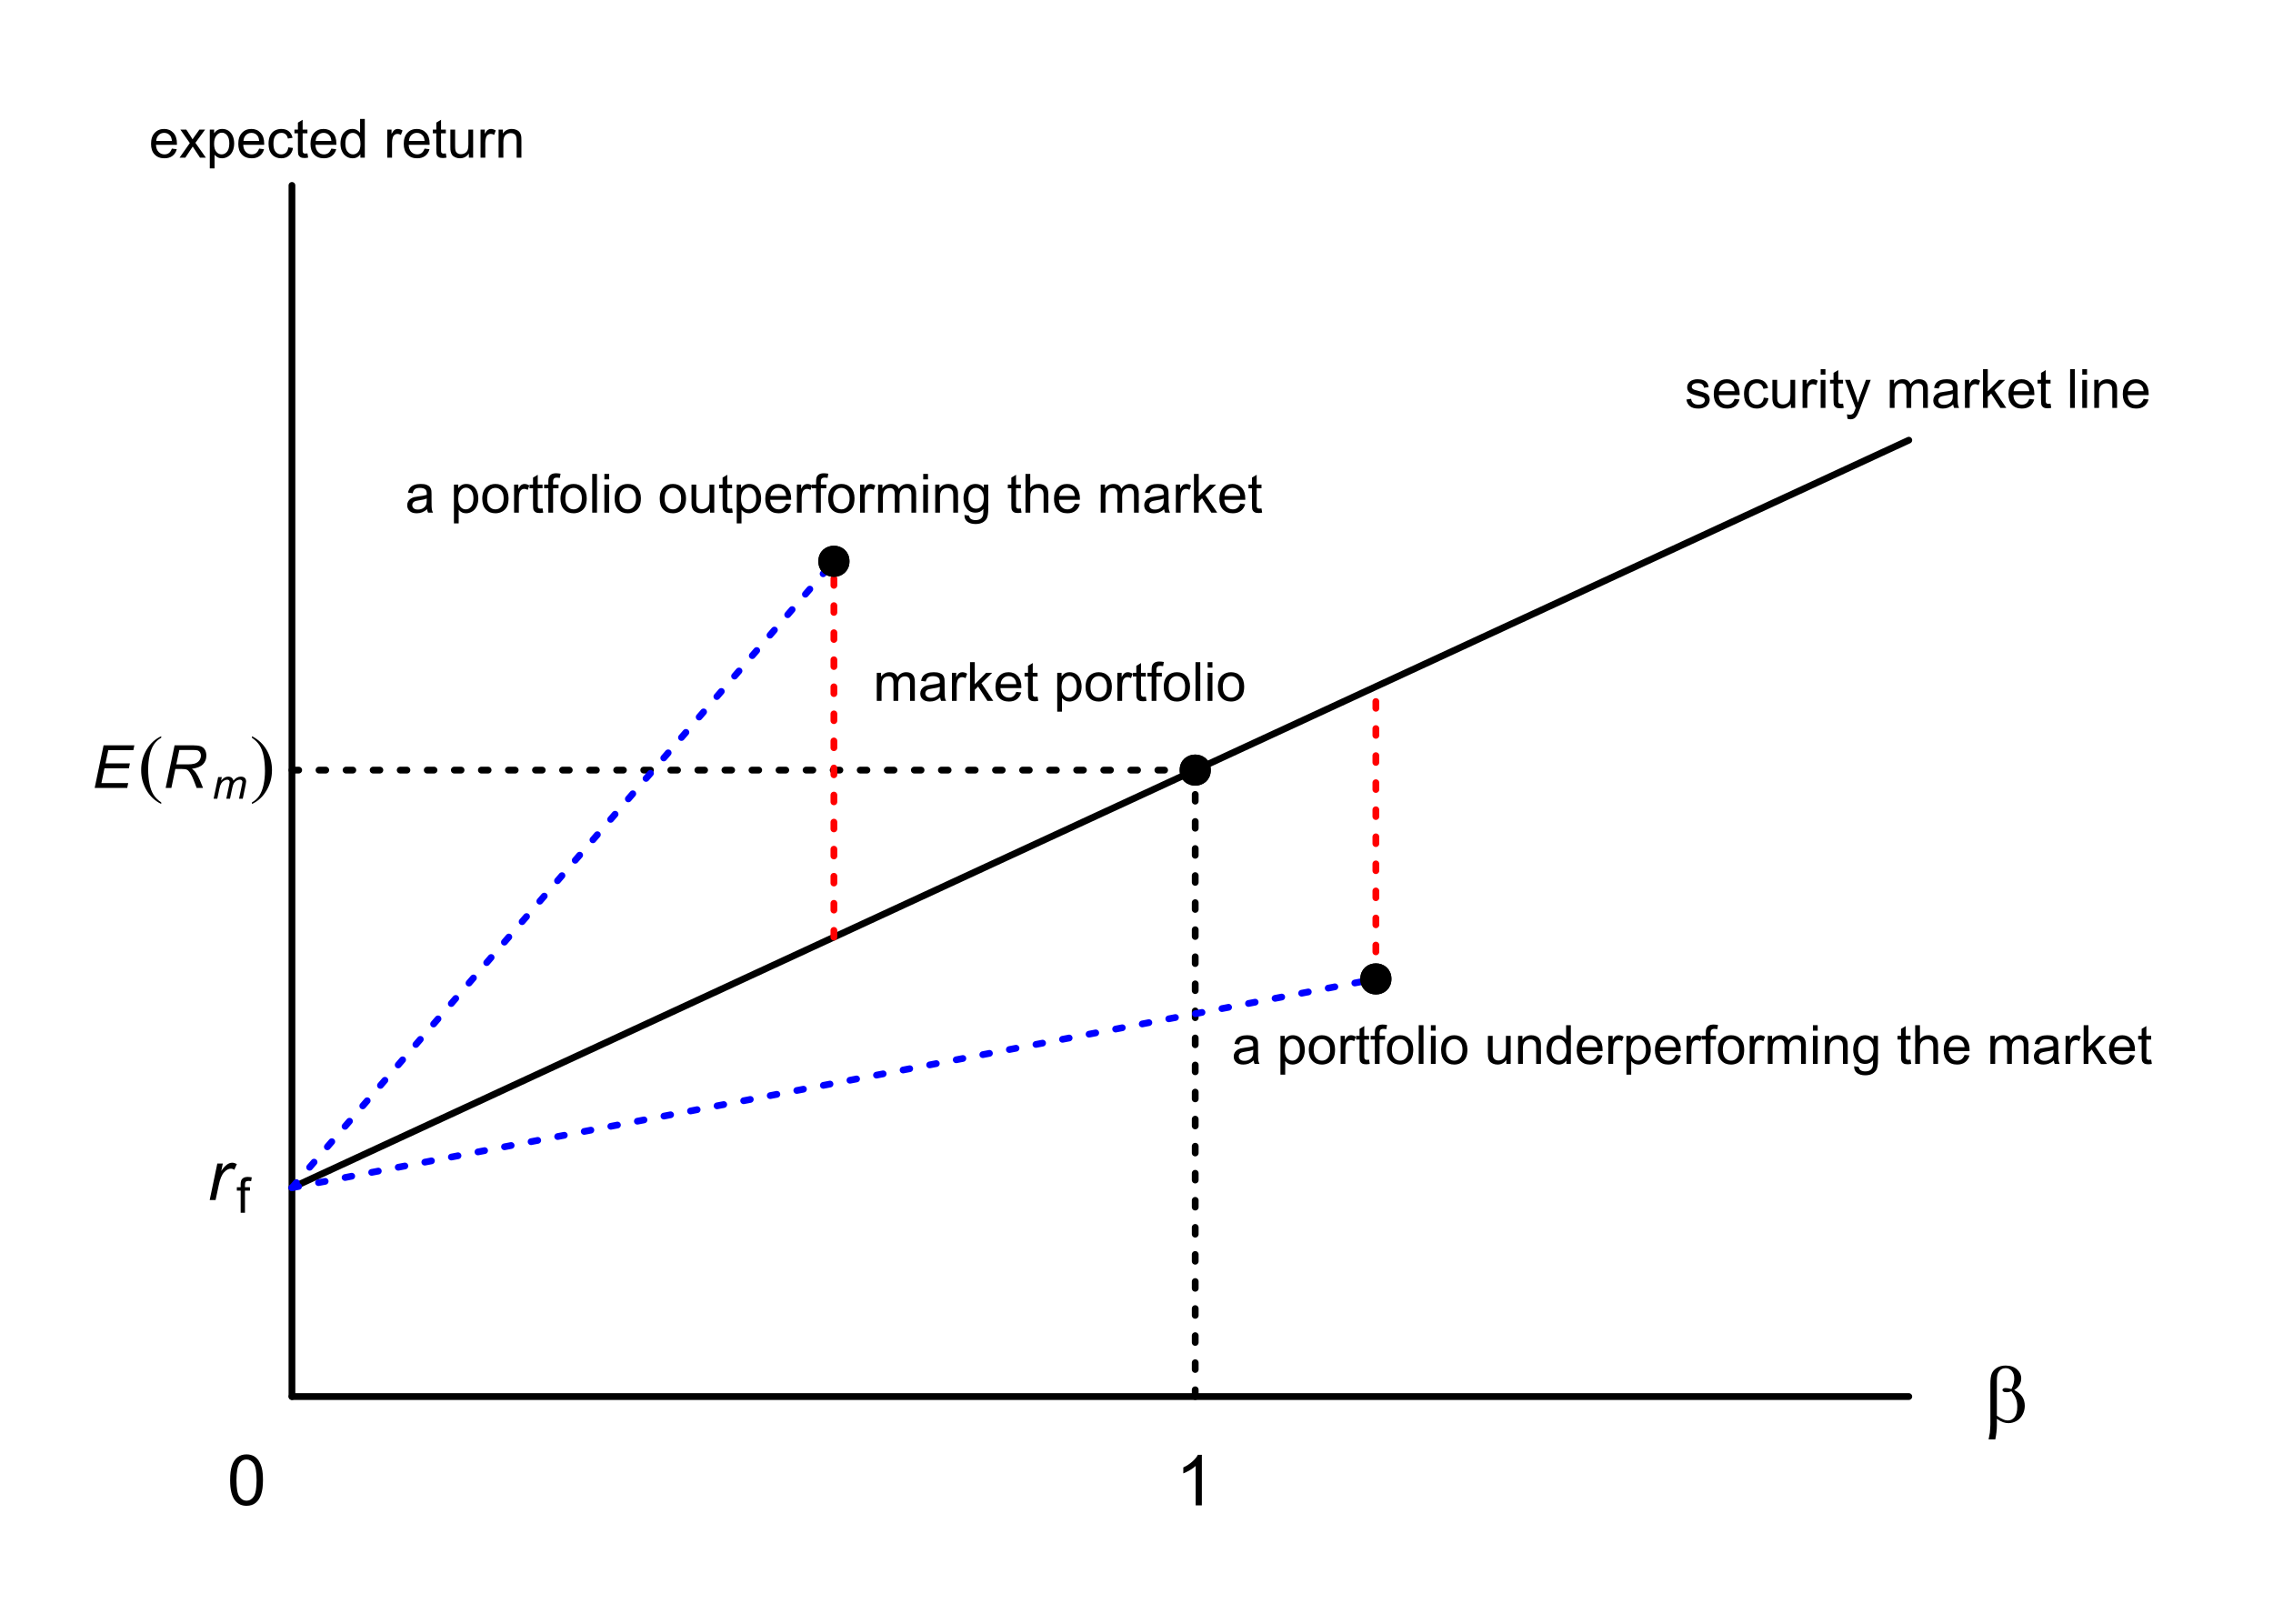 <?xml version="1.0" encoding="UTF-8"?>
<svg xmlns="http://www.w3.org/2000/svg" xmlns:xlink="http://www.w3.org/1999/xlink" width="504pt" height="360pt" viewBox="0 0 504 360" version="1.1">
<defs>
<g>
<symbol overflow="visible" id="glyph0-0">
<path style="stroke:none;" d="M 5.051 -2.004 L 6.141 -1.867 C 5.969 -1.23 5.648 -0.738 5.184 -0.387 C 4.719 -0.035 4.125 0.141 3.406 0.141 C 2.492 0.141 1.77 -0.137 1.238 -0.699 C 0.699 -1.254 0.434 -2.043 0.438 -3.059 C 0.434 -4.105 0.703 -4.918 1.246 -5.496 C 1.781 -6.074 2.48 -6.363 3.344 -6.363 C 4.176 -6.363 4.855 -6.078 5.383 -5.512 C 5.91 -4.945 6.176 -4.148 6.176 -3.125 C 6.176 -3.059 6.172 -2.965 6.172 -2.844 L 1.531 -2.844 C 1.562 -2.156 1.758 -1.633 2.109 -1.27 C 2.457 -0.906 2.891 -0.727 3.41 -0.727 C 3.797 -0.727 4.125 -0.828 4.402 -1.031 C 4.672 -1.234 4.891 -1.559 5.051 -2.004 Z M 1.586 -3.711 L 5.062 -3.711 C 5.016 -4.227 4.883 -4.621 4.664 -4.887 C 4.328 -5.293 3.891 -5.496 3.359 -5.496 C 2.871 -5.496 2.465 -5.332 2.137 -5.008 C 1.805 -4.684 1.621 -4.25 1.586 -3.711 Z M 1.586 -3.711 "/>
</symbol>
<symbol overflow="visible" id="glyph0-1">
<path style="stroke:none;" d="M 0.086 0 L 2.359 -3.234 L 0.258 -6.223 L 1.578 -6.223 L 2.531 -4.766 C 2.711 -4.484 2.855 -4.254 2.965 -4.066 C 3.137 -4.324 3.293 -4.551 3.438 -4.75 L 4.488 -6.223 L 5.75 -6.223 L 3.598 -3.293 L 5.914 0 L 4.617 0 L 3.34 -1.934 L 3 -2.453 L 1.367 0 Z M 0.086 0 "/>
</symbol>
<symbol overflow="visible" id="glyph0-2">
<path style="stroke:none;" d="M 0.789 2.383 L 0.789 -6.223 L 1.75 -6.223 L 1.75 -5.414 C 1.977 -5.73 2.234 -5.965 2.52 -6.125 C 2.801 -6.281 3.145 -6.363 3.555 -6.363 C 4.082 -6.363 4.551 -6.227 4.961 -5.953 C 5.363 -5.68 5.672 -5.293 5.883 -4.793 C 6.09 -4.293 6.191 -3.746 6.195 -3.156 C 6.191 -2.52 6.078 -1.945 5.852 -1.438 C 5.621 -0.922 5.289 -0.531 4.855 -0.266 C 4.418 0.008 3.961 0.141 3.48 0.141 C 3.129 0.141 2.812 0.066 2.535 -0.082 C 2.254 -0.23 2.023 -0.418 1.844 -0.645 L 1.844 2.383 Z M 1.746 -3.078 C 1.746 -2.273 1.906 -1.684 2.23 -1.301 C 2.555 -0.918 2.949 -0.727 3.41 -0.727 C 3.879 -0.727 4.277 -0.922 4.613 -1.32 C 4.945 -1.711 5.113 -2.328 5.117 -3.164 C 5.113 -3.953 4.949 -4.547 4.625 -4.945 C 4.297 -5.34 3.91 -5.535 3.457 -5.539 C 3.004 -5.535 2.605 -5.324 2.262 -4.906 C 1.918 -4.484 1.746 -3.875 1.746 -3.078 Z M 1.746 -3.078 "/>
</symbol>
<symbol overflow="visible" id="glyph0-3">
<path style="stroke:none;" d="M 4.852 -2.281 L 5.891 -2.145 C 5.773 -1.426 5.484 -0.863 5.02 -0.465 C 4.551 -0.059 3.977 0.141 3.297 0.141 C 2.445 0.141 1.762 -0.137 1.246 -0.695 C 0.727 -1.25 0.469 -2.047 0.469 -3.086 C 0.469 -3.754 0.578 -4.344 0.801 -4.852 C 1.023 -5.355 1.363 -5.73 1.816 -5.984 C 2.27 -6.234 2.766 -6.363 3.305 -6.363 C 3.98 -6.363 4.531 -6.191 4.965 -5.848 C 5.391 -5.504 5.668 -5.02 5.789 -4.395 L 4.766 -4.234 C 4.664 -4.652 4.492 -4.969 4.246 -5.18 C 3.996 -5.391 3.695 -5.496 3.344 -5.496 C 2.809 -5.496 2.379 -5.305 2.051 -4.922 C 1.719 -4.539 1.551 -3.938 1.555 -3.117 C 1.551 -2.281 1.711 -1.672 2.035 -1.293 C 2.352 -0.914 2.77 -0.727 3.289 -0.727 C 3.695 -0.727 4.043 -0.852 4.324 -1.105 C 4.602 -1.359 4.777 -1.75 4.852 -2.281 Z M 4.852 -2.281 "/>
</symbol>
<symbol overflow="visible" id="glyph0-4">
<path style="stroke:none;" d="M 3.094 -0.945 L 3.246 -0.012 C 2.949 0.051 2.684 0.082 2.449 0.082 C 2.066 0.082 1.77 0.023 1.559 -0.098 C 1.348 -0.219 1.199 -0.379 1.113 -0.578 C 1.027 -0.773 0.984 -1.188 0.984 -1.82 L 0.984 -5.402 L 0.211 -5.402 L 0.211 -6.223 L 0.984 -6.223 L 0.984 -7.766 L 2.031 -8.398 L 2.031 -6.223 L 3.094 -6.223 L 3.094 -5.402 L 2.031 -5.402 L 2.031 -1.766 C 2.027 -1.461 2.047 -1.27 2.086 -1.184 C 2.125 -1.098 2.184 -1.027 2.27 -0.977 C 2.352 -0.926 2.473 -0.902 2.633 -0.902 C 2.742 -0.902 2.898 -0.914 3.094 -0.945 Z M 3.094 -0.945 "/>
</symbol>
<symbol overflow="visible" id="glyph0-5">
<path style="stroke:none;" d="M 4.828 0 L 4.828 -0.785 C 4.43 -0.168 3.848 0.141 3.086 0.141 C 2.59 0.141 2.133 0.004 1.719 -0.27 C 1.297 -0.543 0.977 -0.922 0.75 -1.414 C 0.523 -1.898 0.41 -2.465 0.41 -3.105 C 0.41 -3.727 0.512 -4.289 0.719 -4.797 C 0.926 -5.301 1.238 -5.688 1.652 -5.957 C 2.066 -6.227 2.527 -6.363 3.039 -6.363 C 3.41 -6.363 3.746 -6.281 4.043 -6.125 C 4.336 -5.965 4.574 -5.762 4.758 -5.508 L 4.758 -8.59 L 5.805 -8.59 L 5.805 0 Z M 1.492 -3.105 C 1.488 -2.309 1.656 -1.711 1.996 -1.316 C 2.328 -0.922 2.727 -0.727 3.188 -0.727 C 3.648 -0.727 4.039 -0.914 4.359 -1.293 C 4.68 -1.668 4.84 -2.242 4.844 -3.016 C 4.84 -3.867 4.676 -4.492 4.352 -4.895 C 4.02 -5.289 3.617 -5.488 3.141 -5.492 C 2.672 -5.488 2.277 -5.297 1.965 -4.918 C 1.645 -4.531 1.488 -3.93 1.492 -3.105 Z M 1.492 -3.105 "/>
</symbol>
<symbol overflow="visible" id="glyph0-6">
<path style="stroke:none;" d=""/>
</symbol>
<symbol overflow="visible" id="glyph0-7">
<path style="stroke:none;" d="M 0.781 0 L 0.781 -6.223 L 1.727 -6.223 L 1.727 -5.281 C 1.969 -5.719 2.191 -6.012 2.398 -6.152 C 2.602 -6.293 2.828 -6.363 3.078 -6.363 C 3.43 -6.363 3.793 -6.25 4.16 -6.023 L 3.797 -5.047 C 3.539 -5.195 3.281 -5.273 3.023 -5.273 C 2.793 -5.273 2.586 -5.203 2.402 -5.066 C 2.215 -4.926 2.082 -4.734 2.008 -4.488 C 1.891 -4.113 1.832 -3.703 1.836 -3.258 L 1.836 0 Z M 0.781 0 "/>
</symbol>
<symbol overflow="visible" id="glyph0-8">
<path style="stroke:none;" d="M 4.867 0 L 4.867 -0.914 C 4.379 -0.211 3.723 0.141 2.895 0.141 C 2.527 0.141 2.184 0.07 1.867 -0.07 C 1.547 -0.211 1.309 -0.387 1.156 -0.602 C 1 -0.812 0.895 -1.074 0.832 -1.383 C 0.785 -1.59 0.762 -1.918 0.766 -2.367 L 0.766 -6.223 L 1.82 -6.223 L 1.82 -2.773 C 1.816 -2.219 1.84 -1.848 1.887 -1.656 C 1.949 -1.379 2.09 -1.16 2.309 -1.004 C 2.523 -0.84 2.789 -0.762 3.105 -0.766 C 3.418 -0.762 3.715 -0.844 3.996 -1.008 C 4.273 -1.172 4.469 -1.391 4.586 -1.672 C 4.699 -1.949 4.758 -2.355 4.758 -2.891 L 4.758 -6.223 L 5.812 -6.223 L 5.812 0 Z M 4.867 0 "/>
</symbol>
<symbol overflow="visible" id="glyph0-9">
<path style="stroke:none;" d="M 0.789 0 L 0.789 -6.223 L 1.742 -6.223 L 1.742 -5.336 C 2.195 -6.02 2.855 -6.363 3.719 -6.363 C 4.09 -6.363 4.434 -6.293 4.754 -6.16 C 5.066 -6.023 5.305 -5.848 5.461 -5.633 C 5.617 -5.41 5.727 -5.152 5.789 -4.852 C 5.828 -4.656 5.848 -4.312 5.848 -3.828 L 5.848 0 L 4.793 0 L 4.793 -3.785 C 4.793 -4.215 4.75 -4.535 4.668 -4.75 C 4.586 -4.961 4.441 -5.129 4.234 -5.258 C 4.023 -5.383 3.777 -5.449 3.5 -5.449 C 3.047 -5.449 2.66 -5.305 2.332 -5.02 C 2.004 -4.734 1.84 -4.195 1.844 -3.398 L 1.844 0 Z M 0.789 0 "/>
</symbol>
<symbol overflow="visible" id="glyph0-10">
<path style="stroke:none;" d="M 4.852 -0.766 C 4.461 -0.434 4.082 -0.199 3.723 -0.062 C 3.355 0.074 2.969 0.141 2.562 0.141 C 1.875 0.141 1.352 -0.023 0.984 -0.359 C 0.617 -0.688 0.434 -1.117 0.434 -1.641 C 0.434 -1.945 0.5 -2.223 0.641 -2.473 C 0.777 -2.723 0.961 -2.926 1.188 -3.082 C 1.41 -3.234 1.664 -3.348 1.945 -3.43 C 2.152 -3.477 2.465 -3.531 2.883 -3.586 C 3.734 -3.688 4.359 -3.809 4.766 -3.949 C 4.766 -4.09 4.77 -4.18 4.77 -4.227 C 4.77 -4.648 4.668 -4.953 4.469 -5.133 C 4.199 -5.371 3.801 -5.488 3.27 -5.492 C 2.77 -5.488 2.402 -5.402 2.168 -5.23 C 1.934 -5.055 1.758 -4.746 1.648 -4.305 L 0.617 -4.445 C 0.707 -4.887 0.863 -5.242 1.078 -5.516 C 1.289 -5.781 1.598 -5.992 2.008 -6.141 C 2.41 -6.289 2.883 -6.363 3.422 -6.363 C 3.953 -6.363 4.383 -6.301 4.715 -6.176 C 5.047 -6.051 5.293 -5.891 5.449 -5.703 C 5.605 -5.512 5.715 -5.273 5.777 -4.984 C 5.809 -4.805 5.824 -4.48 5.828 -4.016 L 5.828 -2.609 C 5.824 -1.625 5.848 -1.004 5.895 -0.746 C 5.941 -0.484 6.031 -0.238 6.164 0 L 5.062 0 C 4.953 -0.219 4.883 -0.473 4.852 -0.766 Z M 4.766 -3.125 C 4.375 -2.965 3.801 -2.832 3.039 -2.727 C 2.605 -2.66 2.301 -2.59 2.121 -2.516 C 1.941 -2.434 1.801 -2.32 1.703 -2.172 C 1.605 -2.02 1.559 -1.852 1.559 -1.672 C 1.559 -1.387 1.664 -1.152 1.875 -0.969 C 2.086 -0.777 2.398 -0.684 2.812 -0.688 C 3.219 -0.684 3.578 -0.773 3.895 -0.953 C 4.211 -1.129 4.445 -1.371 4.594 -1.68 C 4.707 -1.918 4.762 -2.27 4.766 -2.734 Z M 4.766 -3.125 "/>
</symbol>
<symbol overflow="visible" id="glyph0-11">
<path style="stroke:none;" d="M 0.398 -3.109 C 0.398 -4.262 0.719 -5.117 1.359 -5.672 C 1.895 -6.133 2.547 -6.363 3.316 -6.363 C 4.172 -6.363 4.871 -6.082 5.414 -5.52 C 5.953 -4.957 6.223 -4.184 6.227 -3.199 C 6.223 -2.398 6.102 -1.766 5.867 -1.309 C 5.625 -0.848 5.277 -0.492 4.82 -0.238 C 4.359 0.016 3.859 0.141 3.316 0.141 C 2.441 0.141 1.734 -0.137 1.203 -0.695 C 0.664 -1.254 0.398 -2.059 0.398 -3.109 Z M 1.484 -3.109 C 1.48 -2.309 1.656 -1.711 2.004 -1.32 C 2.348 -0.922 2.785 -0.727 3.316 -0.727 C 3.84 -0.727 4.273 -0.926 4.621 -1.324 C 4.969 -1.723 5.145 -2.328 5.145 -3.148 C 5.145 -3.914 4.969 -4.496 4.617 -4.895 C 4.266 -5.289 3.832 -5.488 3.316 -5.492 C 2.785 -5.488 2.348 -5.293 2.004 -4.898 C 1.656 -4.5 1.48 -3.902 1.484 -3.109 Z M 1.484 -3.109 "/>
</symbol>
<symbol overflow="visible" id="glyph0-12">
<path style="stroke:none;" d="M 1.043 0 L 1.043 -5.402 L 0.109 -5.402 L 0.109 -6.223 L 1.043 -6.223 L 1.043 -6.883 C 1.043 -7.301 1.078 -7.613 1.156 -7.816 C 1.25 -8.09 1.43 -8.309 1.688 -8.48 C 1.945 -8.645 2.305 -8.73 2.766 -8.734 C 3.062 -8.73 3.391 -8.695 3.75 -8.633 L 3.594 -7.711 C 3.371 -7.75 3.164 -7.77 2.969 -7.77 C 2.648 -7.77 2.422 -7.699 2.293 -7.562 C 2.156 -7.426 2.09 -7.172 2.094 -6.797 L 2.094 -6.223 L 3.305 -6.223 L 3.305 -5.402 L 2.094 -5.402 L 2.094 0 Z M 1.043 0 "/>
</symbol>
<symbol overflow="visible" id="glyph0-13">
<path style="stroke:none;" d="M 0.766 0 L 0.766 -8.59 L 1.82 -8.59 L 1.82 0 Z M 0.766 0 "/>
</symbol>
<symbol overflow="visible" id="glyph0-14">
<path style="stroke:none;" d="M 0.797 -7.375 L 0.797 -8.59 L 1.852 -8.59 L 1.852 -7.375 Z M 0.797 0 L 0.797 -6.223 L 1.852 -6.223 L 1.852 0 Z M 0.797 0 "/>
</symbol>
<symbol overflow="visible" id="glyph0-15">
<path style="stroke:none;" d="M 0.789 0 L 0.789 -6.223 L 1.734 -6.223 L 1.734 -5.352 C 1.93 -5.648 2.188 -5.895 2.512 -6.082 C 2.836 -6.27 3.207 -6.363 3.621 -6.363 C 4.082 -6.363 4.457 -6.266 4.754 -6.074 C 5.043 -5.883 5.254 -5.617 5.379 -5.273 C 5.871 -6 6.512 -6.363 7.301 -6.363 C 7.918 -6.363 8.391 -6.191 8.723 -5.848 C 9.055 -5.504 9.223 -4.977 9.223 -4.273 L 9.223 0 L 8.172 0 L 8.172 -3.922 C 8.168 -4.34 8.133 -4.645 8.07 -4.832 C 8 -5.016 7.879 -5.164 7.699 -5.277 C 7.52 -5.391 7.309 -5.449 7.066 -5.449 C 6.629 -5.449 6.266 -5.301 5.977 -5.012 C 5.688 -4.719 5.543 -4.254 5.543 -3.617 L 5.543 0 L 4.488 0 L 4.488 -4.043 C 4.488 -4.512 4.402 -4.863 4.23 -5.098 C 4.059 -5.332 3.777 -5.449 3.387 -5.449 C 3.09 -5.449 2.812 -5.371 2.562 -5.215 C 2.309 -5.059 2.129 -4.828 2.016 -4.527 C 1.898 -4.227 1.84 -3.793 1.844 -3.227 L 1.844 0 Z M 0.789 0 "/>
</symbol>
<symbol overflow="visible" id="glyph0-16">
<path style="stroke:none;" d="M 0.598 0.516 L 1.625 0.668 C 1.664 0.98 1.785 1.211 1.98 1.359 C 2.242 1.555 2.598 1.652 3.055 1.652 C 3.539 1.652 3.918 1.555 4.184 1.359 C 4.449 1.164 4.629 0.891 4.723 0.539 C 4.777 0.324 4.801 -0.125 4.797 -0.812 C 4.336 -0.27 3.762 0 3.078 0 C 2.219 0 1.559 -0.309 1.09 -0.926 C 0.621 -1.543 0.387 -2.281 0.387 -3.148 C 0.387 -3.738 0.492 -4.285 0.707 -4.789 C 0.922 -5.289 1.234 -5.68 1.645 -5.953 C 2.051 -6.227 2.531 -6.363 3.082 -6.363 C 3.816 -6.363 4.422 -6.066 4.898 -5.473 L 4.898 -6.223 L 5.871 -6.223 L 5.871 -0.844 C 5.871 0.125 5.77 0.809 5.574 1.215 C 5.375 1.613 5.062 1.934 4.637 2.172 C 4.207 2.402 3.684 2.52 3.059 2.523 C 2.316 2.52 1.715 2.352 1.258 2.023 C 0.801 1.688 0.582 1.188 0.598 0.516 Z M 1.469 -3.223 C 1.465 -2.406 1.629 -1.809 1.957 -1.438 C 2.281 -1.059 2.688 -0.871 3.176 -0.875 C 3.66 -0.871 4.066 -1.059 4.395 -1.434 C 4.723 -1.805 4.887 -2.391 4.887 -3.188 C 4.887 -3.945 4.715 -4.52 4.379 -4.91 C 4.039 -5.297 3.633 -5.488 3.156 -5.492 C 2.684 -5.488 2.285 -5.297 1.961 -4.918 C 1.629 -4.535 1.465 -3.973 1.469 -3.223 Z M 1.469 -3.223 "/>
</symbol>
<symbol overflow="visible" id="glyph0-17">
<path style="stroke:none;" d="M 0.789 0 L 0.789 -8.59 L 1.844 -8.59 L 1.844 -5.508 C 2.336 -6.078 2.957 -6.363 3.711 -6.363 C 4.164 -6.363 4.566 -6.27 4.91 -6.09 C 5.25 -5.906 5.492 -5.656 5.641 -5.34 C 5.785 -5.016 5.859 -4.551 5.859 -3.945 L 5.859 0 L 4.805 0 L 4.805 -3.945 C 4.805 -4.469 4.688 -4.852 4.461 -5.094 C 4.227 -5.328 3.906 -5.449 3.492 -5.453 C 3.18 -5.449 2.883 -5.367 2.609 -5.211 C 2.328 -5.047 2.133 -4.828 2.02 -4.551 C 1.898 -4.273 1.84 -3.891 1.844 -3.406 L 1.844 0 Z M 0.789 0 "/>
</symbol>
<symbol overflow="visible" id="glyph0-18">
<path style="stroke:none;" d="M 0.797 0 L 0.797 -8.59 L 1.852 -8.59 L 1.852 -3.691 L 4.348 -6.223 L 5.711 -6.223 L 3.336 -3.914 L 5.953 0 L 4.652 0 L 2.594 -3.18 L 1.852 -2.469 L 1.852 0 Z M 0.797 0 "/>
</symbol>
<symbol overflow="visible" id="glyph0-19">
<path style="stroke:none;" d="M 0.367 -1.859 L 1.414 -2.023 C 1.469 -1.602 1.633 -1.281 1.902 -1.059 C 2.168 -0.836 2.543 -0.727 3.023 -0.727 C 3.508 -0.727 3.867 -0.824 4.102 -1.023 C 4.336 -1.219 4.453 -1.449 4.453 -1.719 C 4.453 -1.953 4.348 -2.141 4.141 -2.281 C 3.996 -2.371 3.637 -2.492 3.062 -2.637 C 2.289 -2.832 1.754 -3 1.457 -3.145 C 1.156 -3.285 0.93 -3.48 0.777 -3.734 C 0.621 -3.984 0.543 -4.266 0.547 -4.57 C 0.543 -4.844 0.605 -5.098 0.734 -5.34 C 0.859 -5.574 1.035 -5.773 1.254 -5.93 C 1.418 -6.047 1.641 -6.148 1.926 -6.234 C 2.207 -6.32 2.512 -6.363 2.836 -6.363 C 3.324 -6.363 3.75 -6.293 4.121 -6.152 C 4.488 -6.012 4.762 -5.82 4.938 -5.578 C 5.113 -5.336 5.234 -5.016 5.305 -4.617 L 4.273 -4.477 C 4.223 -4.797 4.086 -5.047 3.863 -5.227 C 3.637 -5.406 3.32 -5.496 2.914 -5.496 C 2.426 -5.496 2.082 -5.414 1.875 -5.254 C 1.664 -5.094 1.559 -4.906 1.562 -4.695 C 1.559 -4.555 1.602 -4.434 1.695 -4.324 C 1.773 -4.211 1.91 -4.117 2.098 -4.043 C 2.203 -4.004 2.512 -3.914 3.031 -3.773 C 3.773 -3.574 4.293 -3.41 4.59 -3.285 C 4.879 -3.156 5.113 -2.973 5.285 -2.73 C 5.453 -2.488 5.535 -2.188 5.539 -1.828 C 5.535 -1.477 5.434 -1.145 5.23 -0.832 C 5.023 -0.52 4.727 -0.277 4.34 -0.113 C 3.953 0.059 3.516 0.141 3.031 0.141 C 2.219 0.141 1.602 -0.027 1.18 -0.363 C 0.754 -0.699 0.484 -1.195 0.367 -1.859 Z M 0.367 -1.859 "/>
</symbol>
<symbol overflow="visible" id="glyph0-20">
<path style="stroke:none;" d="M 0.742 2.398 L 0.625 1.406 C 0.855 1.469 1.059 1.5 1.23 1.5 C 1.465 1.5 1.652 1.461 1.793 1.383 C 1.934 1.305 2.047 1.195 2.141 1.055 C 2.203 0.949 2.312 0.688 2.461 0.27 C 2.48 0.207 2.512 0.121 2.555 0.012 L 0.195 -6.223 L 1.328 -6.223 L 2.625 -2.617 C 2.789 -2.16 2.938 -1.68 3.078 -1.18 C 3.195 -1.66 3.34 -2.133 3.508 -2.594 L 4.84 -6.223 L 5.895 -6.223 L 3.527 0.105 C 3.273 0.789 3.074 1.258 2.938 1.516 C 2.746 1.863 2.531 2.117 2.293 2.281 C 2.047 2.438 1.758 2.52 1.422 2.523 C 1.215 2.52 0.988 2.477 0.742 2.398 Z M 0.742 2.398 "/>
</symbol>
<symbol overflow="visible" id="glyph1-0">
<path style="stroke:none;" d="M 2.898 -0.688 L 2.898 0.801 C 2.895 1.746 2.777 2.773 2.547 3.883 L 1.062 3.883 C 1.219 3.156 1.312 2.66 1.344 2.398 C 1.418 1.574 1.457 0.977 1.461 0.598 L 1.461 -8.383 C 1.457 -9.43 1.562 -10.207 1.77 -10.715 C 1.977 -11.219 2.352 -11.645 2.895 -11.988 C 3.438 -12.328 4.086 -12.496 4.844 -12.5 C 5.887 -12.496 6.723 -12.215 7.355 -11.656 C 7.98 -11.09 8.297 -10.422 8.297 -9.648 C 8.297 -9.148 8.168 -8.676 7.914 -8.23 C 7.656 -7.781 7.262 -7.395 6.734 -7.066 C 8.297 -6.316 9.082 -5.148 9.086 -3.57 C 9.082 -2.863 8.918 -2.207 8.594 -1.602 C 8.262 -0.988 7.812 -0.523 7.242 -0.207 C 6.668 0.113 6.074 0.27 5.469 0.273 C 5.07 0.27 4.684 0.203 4.301 0.07 C 3.918 -0.062 3.449 -0.312 2.898 -0.688 Z M 2.898 -1.379 C 3.465 -0.977 3.961 -0.691 4.387 -0.52 C 4.699 -0.387 5.016 -0.32 5.336 -0.324 C 5.926 -0.32 6.422 -0.566 6.824 -1.059 C 7.223 -1.547 7.422 -2.32 7.426 -3.383 C 7.422 -4.047 7.328 -4.633 7.141 -5.137 C 6.949 -5.637 6.613 -6.188 6.133 -6.785 C 5.727 -6.648 5.379 -6.578 5.09 -6.582 C 4.734 -6.578 4.488 -6.633 4.348 -6.738 C 4.203 -6.844 4.129 -6.957 4.133 -7.086 C 4.129 -7.191 4.184 -7.293 4.297 -7.383 C 4.406 -7.469 4.586 -7.512 4.836 -7.516 C 5.117 -7.512 5.551 -7.434 6.133 -7.285 C 6.543 -8.098 6.75 -8.871 6.75 -9.598 C 6.75 -10.332 6.566 -10.902 6.203 -11.309 C 5.84 -11.715 5.391 -11.918 4.852 -11.918 C 4.172 -11.918 3.645 -11.629 3.27 -11.055 C 3.02 -10.672 2.895 -10.059 2.898 -9.219 Z M 2.898 -1.379 "/>
</symbol>
<symbol overflow="visible" id="glyph2-0">
<path style="stroke:none;" d="M 0.648 -5.508 C 0.645 -6.828 0.781 -7.891 1.055 -8.695 C 1.324 -9.5 1.727 -10.117 2.266 -10.555 C 2.801 -10.988 3.477 -11.207 4.289 -11.211 C 4.887 -11.207 5.41 -11.086 5.863 -10.848 C 6.312 -10.605 6.688 -10.258 6.984 -9.805 C 7.277 -9.348 7.508 -8.797 7.676 -8.145 C 7.844 -7.492 7.926 -6.613 7.93 -5.508 C 7.926 -4.195 7.793 -3.137 7.523 -2.336 C 7.254 -1.527 6.852 -0.906 6.316 -0.469 C 5.781 -0.031 5.105 0.188 4.289 0.191 C 3.211 0.188 2.363 -0.195 1.754 -0.969 C 1.012 -1.891 0.645 -3.406 0.648 -5.508 Z M 2.055 -5.508 C 2.051 -3.672 2.266 -2.449 2.699 -1.848 C 3.125 -1.238 3.656 -0.938 4.289 -0.938 C 4.918 -0.938 5.445 -1.242 5.875 -1.852 C 6.301 -2.461 6.516 -3.68 6.52 -5.508 C 6.516 -7.344 6.301 -8.562 5.875 -9.172 C 5.445 -9.773 4.91 -10.078 4.273 -10.078 C 3.641 -10.078 3.141 -9.809 2.766 -9.277 C 2.289 -8.594 2.051 -7.34 2.055 -5.508 Z M 2.055 -5.508 "/>
</symbol>
<symbol overflow="visible" id="glyph2-1">
<path style="stroke:none;" d="M 5.812 0 L 4.441 0 L 4.441 -8.738 C 4.109 -8.418 3.676 -8.105 3.141 -7.793 C 2.605 -7.477 2.125 -7.238 1.699 -7.086 L 1.699 -8.41 C 2.465 -8.766 3.133 -9.203 3.707 -9.719 C 4.281 -10.23 4.688 -10.727 4.93 -11.211 L 5.812 -11.211 Z M 5.812 0 "/>
</symbol>
<symbol overflow="visible" id="glyph3-0">
<path style="stroke:none;" d="M 0.52 0 L 2.211 -8.09 L 3.43 -8.09 L 3.086 -6.438 C 3.5 -7.059 3.906 -7.52 4.309 -7.824 C 4.703 -8.121 5.113 -8.273 5.531 -8.273 C 5.805 -8.273 6.141 -8.172 6.543 -7.977 L 5.98 -6.695 C 5.738 -6.863 5.477 -6.949 5.195 -6.953 C 4.711 -6.949 4.215 -6.68 3.711 -6.145 C 3.199 -5.605 2.801 -4.641 2.516 -3.246 L 1.828 0 Z M 0.52 0 "/>
</symbol>
<symbol overflow="visible" id="glyph4-0">
<path style="stroke:none;" d="M 0.949 0 L 0.949 -4.918 L 0.102 -4.918 L 0.102 -5.664 L 0.949 -5.664 L 0.949 -6.266 C 0.949 -6.641 0.98 -6.926 1.051 -7.113 C 1.137 -7.359 1.301 -7.559 1.535 -7.715 C 1.77 -7.867 2.094 -7.945 2.516 -7.949 C 2.781 -7.945 3.082 -7.914 3.414 -7.855 L 3.27 -7.016 C 3.066 -7.047 2.875 -7.066 2.703 -7.07 C 2.406 -7.066 2.199 -7.004 2.082 -6.883 C 1.957 -6.754 1.898 -6.52 1.902 -6.184 L 1.902 -5.664 L 3.008 -5.664 L 3.008 -4.918 L 1.902 -4.918 L 1.902 0 Z M 0.949 0 "/>
</symbol>
<symbol overflow="visible" id="glyph5-0">
<path style="stroke:none;" d="M 0.594 0 L 2.57 -9.449 L 9.391 -9.449 L 9.164 -8.371 L 3.609 -8.371 L 2.992 -5.434 L 8.406 -5.434 L 8.18 -4.355 L 2.766 -4.355 L 2.082 -1.07 L 8.031 -1.07 L 7.805 0 Z M 0.594 0 "/>
</symbol>
<symbol overflow="visible" id="glyph5-1">
<path style="stroke:none;" d="M 0.617 0 L 2.598 -9.449 L 6.562 -9.449 C 7.344 -9.445 7.934 -9.379 8.34 -9.25 C 8.738 -9.117 9.055 -8.871 9.289 -8.512 C 9.516 -8.148 9.633 -7.695 9.637 -7.148 C 9.633 -6.379 9.383 -5.738 8.883 -5.234 C 8.379 -4.723 7.566 -4.395 6.445 -4.246 C 6.789 -3.992 7.047 -3.742 7.227 -3.5 C 7.617 -2.941 7.938 -2.367 8.18 -1.777 L 8.902 0 L 7.488 0 L 6.812 -1.758 C 6.566 -2.395 6.289 -2.945 5.977 -3.41 C 5.758 -3.73 5.535 -3.941 5.316 -4.043 C 5.09 -4.145 4.727 -4.195 4.227 -4.195 L 2.758 -4.195 L 1.883 0 Z M 2.973 -5.219 L 4.719 -5.219 C 5.523 -5.215 6.051 -5.227 6.297 -5.254 C 6.77 -5.297 7.16 -5.402 7.469 -5.574 C 7.773 -5.738 8.012 -5.965 8.18 -6.25 C 8.344 -6.531 8.426 -6.836 8.43 -7.168 C 8.426 -7.438 8.363 -7.676 8.242 -7.883 C 8.113 -8.086 7.949 -8.227 7.75 -8.301 C 7.547 -8.371 7.203 -8.406 6.723 -8.41 L 3.641 -8.41 Z M 2.973 -5.219 "/>
</symbol>
<symbol overflow="visible" id="glyph6-0">
<path style="stroke:none;" d="M 5.125 3.215 L 5.125 3.562 C 3.719 2.863 2.625 1.836 1.848 0.488 C 1.062 -0.863 0.672 -2.34 0.676 -3.949 C 0.672 -5.617 1.082 -7.137 1.906 -8.512 C 2.727 -9.883 3.801 -10.863 5.125 -11.457 L 5.125 -11.117 C 4.461 -10.75 3.918 -10.25 3.496 -9.617 C 3.07 -8.98 2.754 -8.18 2.543 -7.207 C 2.332 -6.23 2.227 -5.211 2.23 -4.156 C 2.227 -2.953 2.324 -1.871 2.52 -0.91 C 2.715 0.059 3.008 0.855 3.406 1.492 C 3.801 2.129 4.375 2.703 5.125 3.215 Z M 5.125 3.215 "/>
</symbol>
<symbol overflow="visible" id="glyph6-1">
<path style="stroke:none;" d="M 0.363 -11.117 L 0.363 -11.457 C 1.762 -10.762 2.852 -9.742 3.637 -8.391 C 4.414 -7.039 4.805 -5.559 4.809 -3.957 C 4.805 -2.281 4.395 -0.762 3.574 0.613 C 2.754 1.984 1.684 2.969 0.363 3.562 L 0.363 3.215 C 1.027 2.848 1.57 2.348 1.996 1.715 C 2.418 1.078 2.734 0.277 2.941 -0.691 C 3.148 -1.664 3.25 -2.68 3.254 -3.746 C 3.25 -4.934 3.156 -6.016 2.969 -6.988 C 2.777 -7.957 2.48 -8.762 2.082 -9.398 C 1.68 -10.031 1.109 -10.602 0.363 -11.117 Z M 0.363 -11.117 "/>
</symbol>
<symbol overflow="visible" id="glyph7-0">
<path style="stroke:none;" d="M 0.301 0 L 1.305 -4.793 L 2.121 -4.793 L 1.953 -4 C 2.254 -4.34 2.527 -4.574 2.766 -4.703 C 3.004 -4.832 3.262 -4.898 3.547 -4.898 C 3.84 -4.898 4.09 -4.816 4.293 -4.66 C 4.492 -4.5 4.625 -4.281 4.688 -4 C 4.93 -4.301 5.184 -4.527 5.457 -4.676 C 5.723 -4.824 6.008 -4.898 6.309 -4.898 C 6.703 -4.898 7.004 -4.801 7.207 -4.613 C 7.406 -4.422 7.504 -4.156 7.508 -3.816 C 7.504 -3.668 7.469 -3.426 7.402 -3.086 L 6.758 0 L 5.941 0 L 6.602 -3.168 C 6.656 -3.422 6.684 -3.605 6.688 -3.723 C 6.684 -3.875 6.633 -4 6.535 -4.09 C 6.434 -4.18 6.297 -4.223 6.117 -4.227 C 5.875 -4.223 5.625 -4.148 5.375 -4.004 C 5.117 -3.855 4.922 -3.664 4.785 -3.426 C 4.641 -3.184 4.52 -2.816 4.418 -2.324 L 3.93 0 L 3.113 0 L 3.789 -3.234 C 3.836 -3.453 3.859 -3.609 3.863 -3.703 C 3.859 -3.859 3.812 -3.984 3.715 -4.082 C 3.617 -4.176 3.488 -4.223 3.336 -4.227 C 3.102 -4.223 2.859 -4.148 2.605 -4.004 C 2.348 -3.855 2.141 -3.652 1.984 -3.391 C 1.824 -3.125 1.695 -2.75 1.594 -2.266 L 1.117 0 Z M 0.301 0 "/>
</symbol>
</g>
</defs>
<g id="surface1">
<rect x="0" y="0" width="504" height="360" style="fill:rgb(100%,100%,100%);fill-opacity:1;stroke:none;"/>
<path style="fill:none;stroke-width:1.5;stroke-linecap:round;stroke-linejoin:round;stroke:rgb(0%,0%,0%);stroke-opacity:1;stroke-miterlimit:10;" d="M 64.734 263.332 L 66.734 262.406 L 70.742 260.555 L 72.742 259.629 L 78.754 256.852 L 80.754 255.926 L 86.766 253.148 L 88.766 252.223 L 94.777 249.445 L 96.777 248.52 L 100.785 246.668 L 102.785 245.742 L 108.797 242.965 L 110.797 242.035 L 116.809 239.258 L 118.809 238.332 L 122.816 236.48 L 124.816 235.555 L 130.828 232.777 L 132.828 231.852 L 138.84 229.074 L 140.84 228.148 L 146.852 225.371 L 148.852 224.445 L 152.859 222.594 L 154.859 221.668 L 160.871 218.891 L 162.871 217.965 L 164.875 217.035 L 168.883 215.184 L 170.883 214.258 L 176.895 211.48 L 178.895 210.555 L 182.902 208.703 L 184.902 207.777 L 190.914 205 L 192.914 204.074 L 198.926 201.297 L 200.926 200.371 L 206.938 197.594 L 208.938 196.668 L 212.945 194.816 L 214.945 193.891 L 216.949 192.965 L 218.953 192.035 L 220.957 191.109 L 222.957 190.184 L 228.969 187.406 L 230.969 186.48 L 236.98 183.703 L 238.98 182.777 L 242.988 180.926 L 244.988 180 L 251 177.223 L 253 176.297 L 259.012 173.52 L 261.012 172.594 L 265.02 170.742 L 267.02 169.816 L 271.027 167.965 L 273.031 167.035 L 275.031 166.109 L 281.043 163.332 L 283.043 162.406 L 289.055 159.629 L 291.055 158.703 L 295.062 156.852 L 297.062 155.926 L 303.074 153.148 L 305.074 152.223 L 311.086 149.445 L 313.086 148.52 L 319.098 145.742 L 321.098 144.816 L 325.105 142.965 L 327.105 142.035 L 333.117 139.258 L 335.117 138.332 L 341.129 135.555 L 343.129 134.629 L 349.141 131.852 L 351.141 130.926 L 355.148 129.074 L 357.148 128.148 L 363.16 125.371 L 365.16 124.445 L 371.172 121.668 L 373.172 120.742 L 379.184 117.965 L 381.184 117.035 L 385.191 115.184 L 387.191 114.258 L 393.203 111.48 L 395.203 110.555 L 401.215 107.777 L 403.215 106.852 L 407.223 105 L 409.223 104.074 L 415.234 101.297 L 417.234 100.371 L 423.246 97.594 "/>
<path style="fill:none;stroke-width:1.5;stroke-linecap:round;stroke-linejoin:round;stroke:rgb(0%,0%,0%);stroke-opacity:1;stroke-miterlimit:10;" d="M 64.734 309.629 L 423.246 309.629 "/>
<path style="fill:none;stroke-width:1.5;stroke-linecap:round;stroke-linejoin:round;stroke:rgb(0%,0%,0%);stroke-opacity:1;stroke-miterlimit:10;" d="M 64.734 309.629 L 64.734 41.109 "/>
<path style="fill:none;stroke-width:1.5;stroke-linecap:round;stroke-linejoin:round;stroke:rgb(0%,0%,0%);stroke-opacity:1;stroke-dasharray:1.5,4.5;stroke-miterlimit:10;" d="M 265.02 309.629 L 265.02 170.742 "/>
<path style="fill:none;stroke-width:1.5;stroke-linecap:round;stroke-linejoin:round;stroke:rgb(0%,0%,0%);stroke-opacity:1;stroke-dasharray:1.5,4.5;stroke-miterlimit:10;" d="M 64.734 170.742 L 265.02 170.742 "/>
<path style="fill-rule:nonzero;fill:rgb(0%,0%,0%);fill-opacity:1;stroke-width:1.5;stroke-linecap:round;stroke-linejoin:round;stroke:rgb(0%,0%,0%);stroke-opacity:1;stroke-miterlimit:10;" d="M 267.719 170.742 C 267.719 174.34 262.32 174.34 262.32 170.742 C 262.32 167.141 267.719 167.141 267.719 170.742 "/>
<path style="fill-rule:nonzero;fill:rgb(0%,0%,0%);fill-opacity:1;stroke-width:1.5;stroke-linecap:round;stroke-linejoin:round;stroke:rgb(0%,0%,0%);stroke-opacity:1;stroke-miterlimit:10;" d="M 267.719 170.742 C 267.719 174.34 262.32 174.34 262.32 170.742 C 262.32 167.141 267.719 167.141 267.719 170.742 "/>
<path style="fill:none;stroke-width:1.5;stroke-linecap:round;stroke-linejoin:round;stroke:rgb(0%,0%,100%);stroke-opacity:1;stroke-dasharray:1.5,4.5;stroke-miterlimit:10;" d="M 64.734 263.332 L 67.137 262.871 L 69.539 262.406 L 71.941 261.945 L 74.348 261.48 L 76.75 261.02 L 79.152 260.555 L 81.555 260.094 L 83.961 259.629 L 86.363 259.168 L 88.766 258.703 L 91.172 258.242 L 93.574 257.777 L 95.977 257.316 L 98.379 256.852 L 100.785 256.391 L 103.188 255.926 L 105.59 255.465 L 107.996 255 L 110.398 254.535 L 112.801 254.074 L 115.203 253.609 L 117.609 253.148 L 120.012 252.684 L 122.414 252.223 L 124.816 251.758 L 127.223 251.297 L 129.625 250.832 L 132.027 250.371 L 134.434 249.906 L 136.836 249.445 L 139.238 248.98 L 141.641 248.52 L 144.047 248.055 L 146.449 247.594 L 148.852 247.129 L 151.258 246.668 L 153.66 246.203 L 156.062 245.742 L 158.465 245.277 L 160.871 244.816 L 163.273 244.352 L 165.676 243.891 L 168.082 243.426 L 170.484 242.965 L 175.289 242.035 L 177.695 241.574 L 180.098 241.109 L 182.5 240.648 L 184.902 240.184 L 187.309 239.723 L 189.711 239.258 L 192.113 238.797 L 194.52 238.332 L 196.922 237.871 L 199.324 237.406 L 201.727 236.945 L 204.133 236.48 L 206.535 236.02 L 208.938 235.555 L 211.344 235.094 L 213.746 234.629 L 216.148 234.168 L 218.551 233.703 L 220.957 233.242 L 223.359 232.777 L 225.762 232.316 L 228.164 231.852 L 230.57 231.391 L 232.973 230.926 L 235.375 230.465 L 237.781 230 L 240.184 229.535 L 242.586 229.074 L 244.988 228.609 L 247.395 228.148 L 249.797 227.684 L 252.199 227.223 L 254.605 226.758 L 257.008 226.297 L 259.41 225.832 L 261.812 225.371 L 264.219 224.906 L 266.621 224.445 L 269.023 223.98 L 271.43 223.52 L 273.832 223.055 L 276.234 222.594 L 278.637 222.129 L 281.043 221.668 L 283.445 221.203 L 285.848 220.742 L 288.25 220.277 L 290.656 219.816 L 293.059 219.352 L 295.461 218.891 L 297.867 218.426 L 300.27 217.965 L 305.074 217.035 "/>
<path style="fill:none;stroke-width:1.5;stroke-linecap:round;stroke-linejoin:round;stroke:rgb(100%,0%,0%);stroke-opacity:1;stroke-dasharray:1.5,4.5;stroke-miterlimit:10;" d="M 305.074 217.035 L 305.074 152.223 "/>
<path style="fill-rule:nonzero;fill:rgb(0%,0%,0%);fill-opacity:1;stroke-width:1.5;stroke-linecap:round;stroke-linejoin:round;stroke:rgb(0%,0%,0%);stroke-opacity:1;stroke-miterlimit:10;" d="M 307.777 217.035 C 307.777 220.637 302.375 220.637 302.375 217.035 C 302.375 213.438 307.777 213.438 307.777 217.035 "/>
<path style="fill-rule:nonzero;fill:rgb(0%,0%,0%);fill-opacity:1;stroke-width:1.5;stroke-linecap:round;stroke-linejoin:round;stroke:rgb(0%,0%,0%);stroke-opacity:1;stroke-miterlimit:10;" d="M 307.777 217.035 C 307.777 220.637 302.375 220.637 302.375 217.035 C 302.375 213.438 307.777 213.438 307.777 217.035 "/>
<path style="fill:none;stroke-width:1.5;stroke-linecap:round;stroke-linejoin:round;stroke:rgb(0%,0%,100%);stroke-opacity:1;stroke-dasharray:1.5,4.5;stroke-miterlimit:10;" d="M 64.734 263.332 L 65.934 261.945 L 67.137 260.555 L 68.336 259.168 L 69.539 257.777 L 70.742 256.391 L 71.941 255 L 73.145 253.609 L 74.348 252.223 L 75.547 250.832 L 76.75 249.445 L 77.953 248.055 L 79.152 246.668 L 80.355 245.277 L 81.555 243.891 L 83.961 241.109 L 85.16 239.723 L 86.363 238.332 L 87.566 236.945 L 88.766 235.555 L 89.969 234.168 L 91.172 232.777 L 92.371 231.391 L 94.777 228.609 L 95.977 227.223 L 97.18 225.832 L 98.379 224.445 L 99.582 223.055 L 100.785 221.668 L 101.984 220.277 L 103.188 218.891 L 104.391 217.5 L 105.59 216.109 L 106.793 214.723 L 107.996 213.332 L 109.195 211.945 L 110.398 210.555 L 111.598 209.168 L 112.801 207.777 L 114.004 206.391 L 115.203 205 L 116.406 203.609 L 117.609 202.223 L 118.809 200.832 L 120.012 199.445 L 121.215 198.055 L 122.414 196.668 L 123.617 195.277 L 124.816 193.891 L 127.223 191.109 L 128.422 189.723 L 129.625 188.332 L 130.828 186.945 L 132.027 185.555 L 133.23 184.168 L 134.434 182.777 L 135.633 181.391 L 138.039 178.609 L 139.238 177.223 L 140.441 175.832 L 141.641 174.445 L 142.844 173.055 L 144.047 171.668 L 145.246 170.277 L 146.449 168.891 L 147.652 167.5 L 148.852 166.109 L 150.055 164.723 L 151.258 163.332 L 152.457 161.945 L 153.66 160.555 L 154.859 159.168 L 156.062 157.777 L 157.266 156.391 L 158.465 155 L 159.668 153.609 L 160.871 152.223 L 162.07 150.832 L 163.273 149.445 L 164.477 148.055 L 165.676 146.668 L 166.879 145.277 L 168.082 143.891 L 169.281 142.5 L 170.484 141.109 L 171.684 139.723 L 172.887 138.332 L 174.09 136.945 L 175.289 135.555 L 176.492 134.168 L 177.695 132.777 L 178.895 131.391 L 181.301 128.609 L 182.5 127.223 L 183.703 125.832 L 184.902 124.445 "/>
<path style="fill:none;stroke-width:1.5;stroke-linecap:round;stroke-linejoin:round;stroke:rgb(100%,0%,0%);stroke-opacity:1;stroke-dasharray:1.5,4.5;stroke-miterlimit:10;" d="M 184.902 207.777 L 184.902 124.445 "/>
<path style="fill-rule:nonzero;fill:rgb(0%,0%,0%);fill-opacity:1;stroke-width:1.5;stroke-linecap:round;stroke-linejoin:round;stroke:rgb(0%,0%,0%);stroke-opacity:1;stroke-miterlimit:10;" d="M 187.605 124.445 C 187.605 128.043 182.203 128.043 182.203 124.445 C 182.203 120.844 187.605 120.844 187.605 124.445 "/>
<path style="fill-rule:nonzero;fill:rgb(0%,0%,0%);fill-opacity:1;stroke-width:1.5;stroke-linecap:round;stroke-linejoin:round;stroke:rgb(0%,0%,0%);stroke-opacity:1;stroke-miterlimit:10;" d="M 187.605 124.445 C 187.605 128.043 182.203 128.043 182.203 124.445 C 182.203 120.844 187.605 120.844 187.605 124.445 "/>
<g style="fill:rgb(0%,0%,0%);fill-opacity:1;">
  <use xlink:href="#glyph0-0" x="33.055" y="34.953"/>
  <use xlink:href="#glyph0-1" x="39.729" y="34.953"/>
  <use xlink:href="#glyph0-2" x="45.729" y="34.953"/>
  <use xlink:href="#glyph0-0" x="52.402" y="34.953"/>
  <use xlink:href="#glyph0-3" x="59.076" y="34.953"/>
  <use xlink:href="#glyph0-4" x="65.076" y="34.953"/>
  <use xlink:href="#glyph0-0" x="68.41" y="34.953"/>
  <use xlink:href="#glyph0-5" x="75.084" y="34.953"/>
  <use xlink:href="#glyph0-6" x="81.758" y="34.953"/>
  <use xlink:href="#glyph0-7" x="85.092" y="34.953"/>
  <use xlink:href="#glyph0-0" x="89.088" y="34.953"/>
  <use xlink:href="#glyph0-4" x="95.762" y="34.953"/>
  <use xlink:href="#glyph0-8" x="99.096" y="34.953"/>
  <use xlink:href="#glyph0-7" x="105.77" y="34.953"/>
  <use xlink:href="#glyph0-9" x="109.766" y="34.953"/>
</g>
<g style="fill:rgb(0%,0%,0%);fill-opacity:1;">
  <use xlink:href="#glyph1-0" x="439.875" y="315.254"/>
</g>
<g style="fill:rgb(0%,0%,0%);fill-opacity:1;">
  <use xlink:href="#glyph2-0" x="50.379" y="333.66"/>
</g>
<g style="fill:rgb(0%,0%,0%);fill-opacity:1;">
  <use xlink:href="#glyph3-0" x="45.977" y="266.055"/>
</g>
<g style="fill:rgb(0%,0%,0%);fill-opacity:1;">
  <use xlink:href="#glyph4-0" x="52.414" y="268.887"/>
</g>
<g style="fill:rgb(0%,0%,0%);fill-opacity:1;">
  <use xlink:href="#glyph5-0" x="20.402" y="174.688"/>
</g>
<g style="fill:rgb(0%,0%,0%);fill-opacity:1;">
  <use xlink:href="#glyph6-0" x="30.625" y="174.688"/>
</g>
<g style="fill:rgb(0%,0%,0%);fill-opacity:1;">
  <use xlink:href="#glyph5-1" x="36.117" y="174.688"/>
</g>
<g style="fill:rgb(0%,0%,0%);fill-opacity:1;">
  <use xlink:href="#glyph7-0" x="47.066" y="177.086"/>
</g>
<g style="fill:rgb(0%,0%,0%);fill-opacity:1;">
  <use xlink:href="#glyph6-1" x="55.5" y="174.688"/>
</g>
<g style="fill:rgb(0%,0%,0%);fill-opacity:1;">
  <use xlink:href="#glyph2-1" x="260.68" y="333.754"/>
</g>
<g style="fill:rgb(0%,0%,0%);fill-opacity:1;">
  <use xlink:href="#glyph0-10" x="273.121" y="235.883"/>
  <use xlink:href="#glyph0-6" x="279.795" y="235.883"/>
  <use xlink:href="#glyph0-2" x="283.129" y="235.883"/>
  <use xlink:href="#glyph0-11" x="289.803" y="235.883"/>
  <use xlink:href="#glyph0-7" x="296.477" y="235.883"/>
  <use xlink:href="#glyph0-4" x="300.473" y="235.883"/>
  <use xlink:href="#glyph0-12" x="303.807" y="235.883"/>
  <use xlink:href="#glyph0-11" x="307.141" y="235.883"/>
  <use xlink:href="#glyph0-13" x="313.814" y="235.883"/>
  <use xlink:href="#glyph0-14" x="316.48" y="235.883"/>
  <use xlink:href="#glyph0-11" x="319.146" y="235.883"/>
  <use xlink:href="#glyph0-6" x="325.82" y="235.883"/>
  <use xlink:href="#glyph0-8" x="329.154" y="235.883"/>
  <use xlink:href="#glyph0-9" x="335.828" y="235.883"/>
  <use xlink:href="#glyph0-5" x="342.502" y="235.883"/>
  <use xlink:href="#glyph0-0" x="349.176" y="235.883"/>
  <use xlink:href="#glyph0-7" x="355.85" y="235.883"/>
  <use xlink:href="#glyph0-2" x="359.846" y="235.883"/>
  <use xlink:href="#glyph0-0" x="366.52" y="235.883"/>
  <use xlink:href="#glyph0-7" x="373.193" y="235.883"/>
  <use xlink:href="#glyph0-12" x="377.189" y="235.883"/>
  <use xlink:href="#glyph0-11" x="380.523" y="235.883"/>
  <use xlink:href="#glyph0-7" x="387.197" y="235.883"/>
  <use xlink:href="#glyph0-15" x="391.193" y="235.883"/>
  <use xlink:href="#glyph0-14" x="401.189" y="235.883"/>
  <use xlink:href="#glyph0-9" x="403.855" y="235.883"/>
  <use xlink:href="#glyph0-16" x="410.529" y="235.883"/>
  <use xlink:href="#glyph0-6" x="417.203" y="235.883"/>
  <use xlink:href="#glyph0-4" x="420.537" y="235.883"/>
  <use xlink:href="#glyph0-17" x="423.871" y="235.883"/>
  <use xlink:href="#glyph0-0" x="430.545" y="235.883"/>
  <use xlink:href="#glyph0-6" x="437.219" y="235.883"/>
  <use xlink:href="#glyph0-15" x="440.553" y="235.883"/>
  <use xlink:href="#glyph0-10" x="450.549" y="235.883"/>
  <use xlink:href="#glyph0-7" x="457.223" y="235.883"/>
  <use xlink:href="#glyph0-18" x="461.219" y="235.883"/>
  <use xlink:href="#glyph0-0" x="467.219" y="235.883"/>
  <use xlink:href="#glyph0-4" x="473.893" y="235.883"/>
</g>
<g style="fill:rgb(0%,0%,0%);fill-opacity:1;">
  <use xlink:href="#glyph0-10" x="89.855" y="113.66"/>
  <use xlink:href="#glyph0-6" x="96.529" y="113.66"/>
  <use xlink:href="#glyph0-2" x="99.863" y="113.66"/>
  <use xlink:href="#glyph0-11" x="106.537" y="113.66"/>
  <use xlink:href="#glyph0-7" x="113.211" y="113.66"/>
  <use xlink:href="#glyph0-4" x="117.207" y="113.66"/>
  <use xlink:href="#glyph0-12" x="120.541" y="113.66"/>
  <use xlink:href="#glyph0-11" x="123.875" y="113.66"/>
  <use xlink:href="#glyph0-13" x="130.549" y="113.66"/>
  <use xlink:href="#glyph0-14" x="133.215" y="113.66"/>
  <use xlink:href="#glyph0-11" x="135.881" y="113.66"/>
  <use xlink:href="#glyph0-6" x="142.555" y="113.66"/>
  <use xlink:href="#glyph0-11" x="145.889" y="113.66"/>
  <use xlink:href="#glyph0-8" x="152.562" y="113.66"/>
  <use xlink:href="#glyph0-4" x="159.236" y="113.66"/>
  <use xlink:href="#glyph0-2" x="162.57" y="113.66"/>
  <use xlink:href="#glyph0-0" x="169.244" y="113.66"/>
  <use xlink:href="#glyph0-7" x="175.918" y="113.66"/>
  <use xlink:href="#glyph0-12" x="179.914" y="113.66"/>
  <use xlink:href="#glyph0-11" x="183.248" y="113.66"/>
  <use xlink:href="#glyph0-7" x="189.922" y="113.66"/>
  <use xlink:href="#glyph0-15" x="193.918" y="113.66"/>
  <use xlink:href="#glyph0-14" x="203.914" y="113.66"/>
  <use xlink:href="#glyph0-9" x="206.58" y="113.66"/>
  <use xlink:href="#glyph0-16" x="213.254" y="113.66"/>
  <use xlink:href="#glyph0-6" x="219.928" y="113.66"/>
  <use xlink:href="#glyph0-4" x="223.262" y="113.66"/>
  <use xlink:href="#glyph0-17" x="226.596" y="113.66"/>
  <use xlink:href="#glyph0-0" x="233.27" y="113.66"/>
  <use xlink:href="#glyph0-6" x="239.943" y="113.66"/>
  <use xlink:href="#glyph0-15" x="243.277" y="113.66"/>
  <use xlink:href="#glyph0-10" x="253.273" y="113.66"/>
  <use xlink:href="#glyph0-7" x="259.947" y="113.66"/>
  <use xlink:href="#glyph0-18" x="263.943" y="113.66"/>
  <use xlink:href="#glyph0-0" x="269.943" y="113.66"/>
  <use xlink:href="#glyph0-4" x="276.617" y="113.66"/>
</g>
<g style="fill:rgb(0%,0%,0%);fill-opacity:1;">
  <use xlink:href="#glyph0-15" x="193.625" y="155.398"/>
  <use xlink:href="#glyph0-10" x="203.621" y="155.398"/>
  <use xlink:href="#glyph0-7" x="210.295" y="155.398"/>
  <use xlink:href="#glyph0-18" x="214.291" y="155.398"/>
  <use xlink:href="#glyph0-0" x="220.291" y="155.398"/>
  <use xlink:href="#glyph0-4" x="226.965" y="155.398"/>
  <use xlink:href="#glyph0-6" x="230.299" y="155.398"/>
  <use xlink:href="#glyph0-2" x="233.633" y="155.398"/>
  <use xlink:href="#glyph0-11" x="240.307" y="155.398"/>
  <use xlink:href="#glyph0-7" x="246.98" y="155.398"/>
  <use xlink:href="#glyph0-4" x="250.977" y="155.398"/>
  <use xlink:href="#glyph0-12" x="254.311" y="155.398"/>
  <use xlink:href="#glyph0-11" x="257.645" y="155.398"/>
  <use xlink:href="#glyph0-13" x="264.318" y="155.398"/>
  <use xlink:href="#glyph0-14" x="266.984" y="155.398"/>
  <use xlink:href="#glyph0-11" x="269.65" y="155.398"/>
</g>
<g style="fill:rgb(0%,0%,0%);fill-opacity:1;">
  <use xlink:href="#glyph0-19" x="373.562" y="90.441"/>
  <use xlink:href="#glyph0-0" x="379.562" y="90.441"/>
  <use xlink:href="#glyph0-3" x="386.236" y="90.441"/>
  <use xlink:href="#glyph0-8" x="392.236" y="90.441"/>
  <use xlink:href="#glyph0-7" x="398.91" y="90.441"/>
  <use xlink:href="#glyph0-14" x="402.906" y="90.441"/>
  <use xlink:href="#glyph0-4" x="405.572" y="90.441"/>
  <use xlink:href="#glyph0-20" x="408.906" y="90.441"/>
  <use xlink:href="#glyph0-6" x="414.906" y="90.441"/>
  <use xlink:href="#glyph0-15" x="418.24" y="90.441"/>
  <use xlink:href="#glyph0-10" x="428.236" y="90.441"/>
  <use xlink:href="#glyph0-7" x="434.91" y="90.441"/>
  <use xlink:href="#glyph0-18" x="438.906" y="90.441"/>
  <use xlink:href="#glyph0-0" x="444.906" y="90.441"/>
  <use xlink:href="#glyph0-4" x="451.58" y="90.441"/>
  <use xlink:href="#glyph0-6" x="454.914" y="90.441"/>
  <use xlink:href="#glyph0-13" x="458.248" y="90.441"/>
  <use xlink:href="#glyph0-14" x="460.914" y="90.441"/>
  <use xlink:href="#glyph0-9" x="463.58" y="90.441"/>
  <use xlink:href="#glyph0-0" x="470.254" y="90.441"/>
</g>
</g>
</svg>
